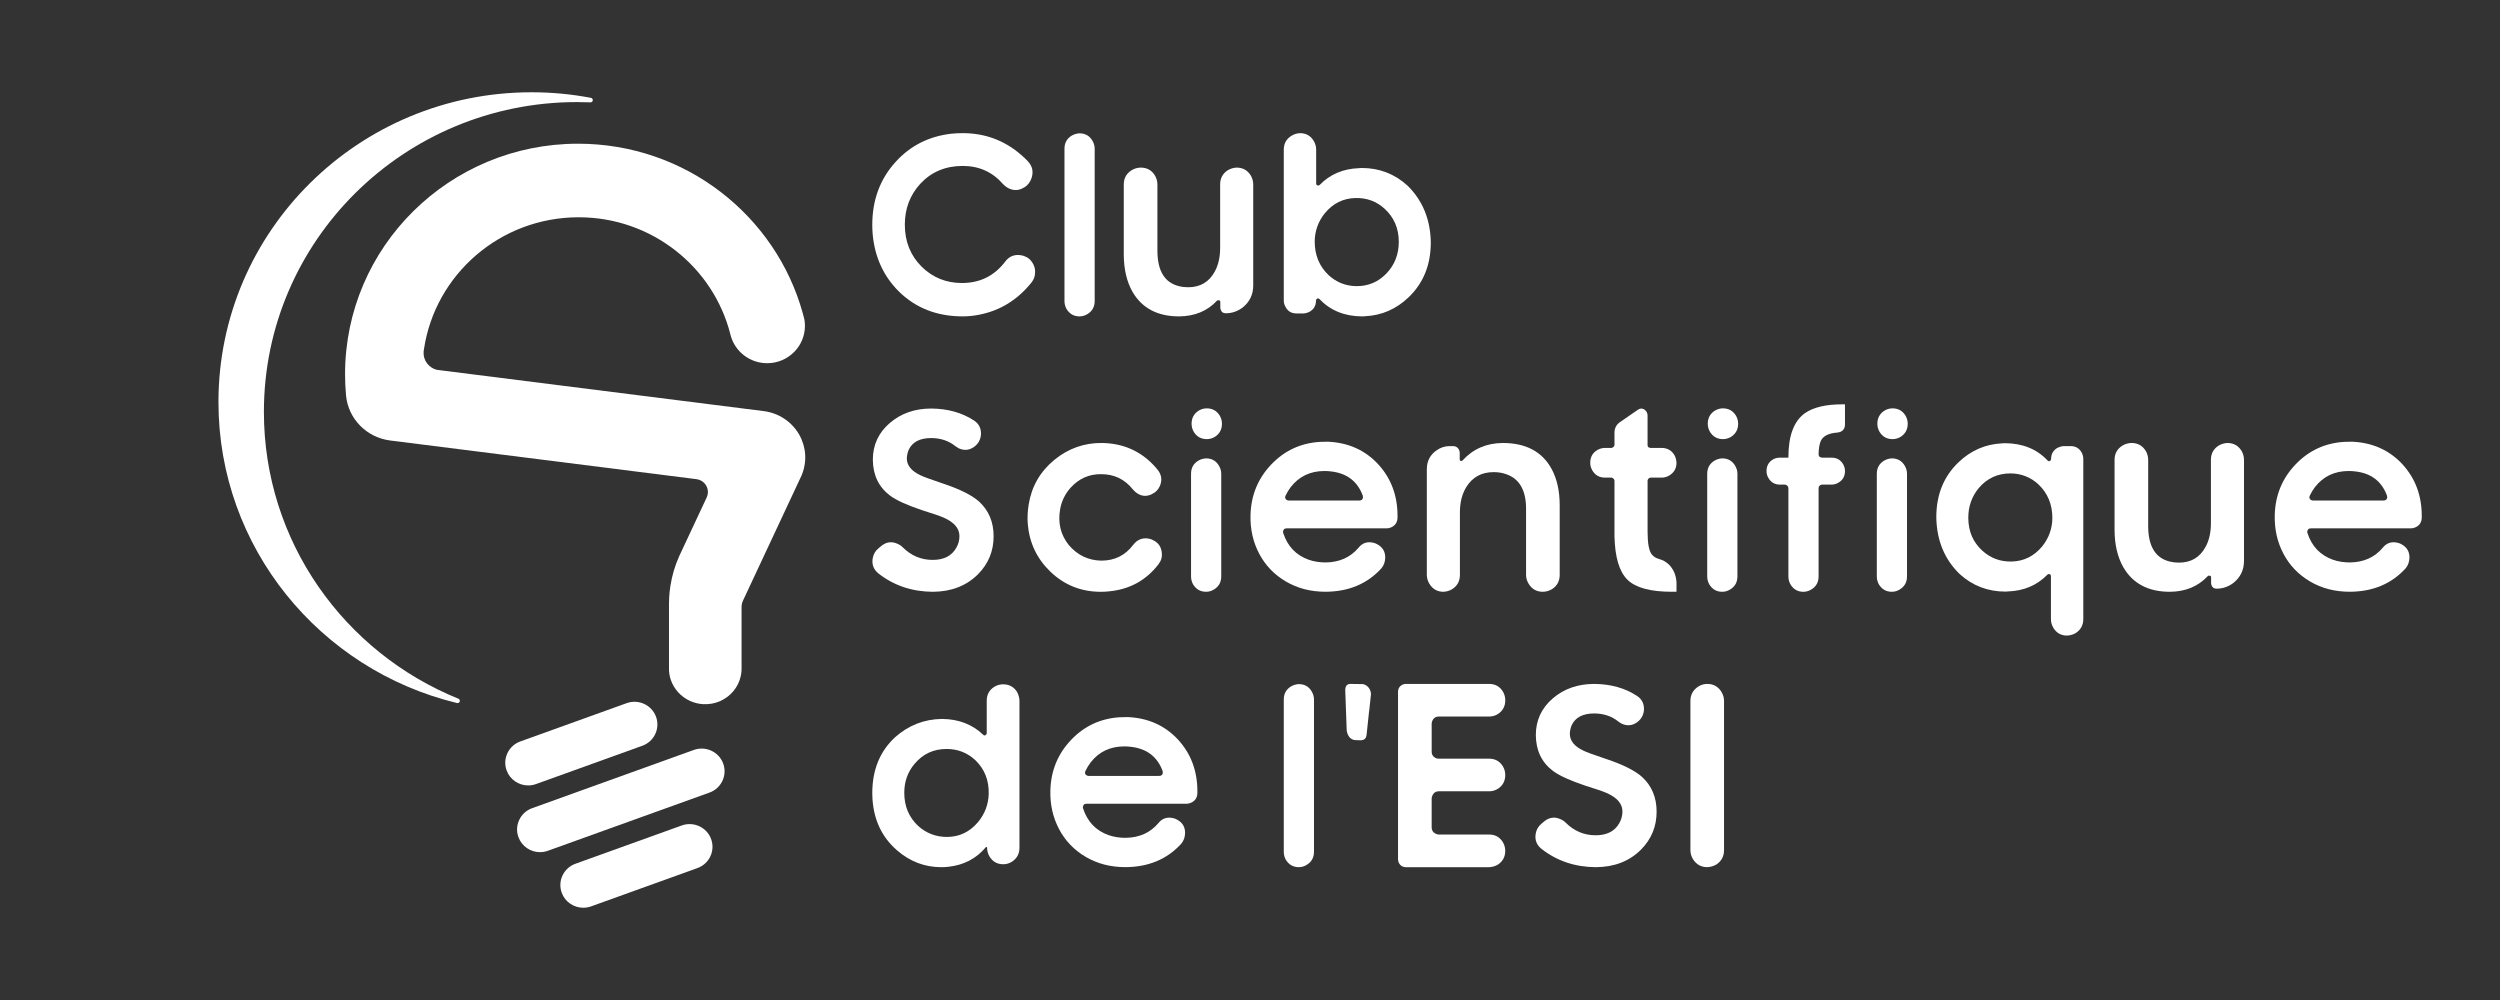 <svg width="220" height="88" viewBox="0 0 220 88" fill="none" xmlns="http://www.w3.org/2000/svg">
<rect x="0" y="0" width="220" height="88" fill="#333333" stroke="none"/>
<path d="M70.856 40.471C70.83 40.961 70.717 41.426 70.533 41.852L70.422 42.089L70.136 42.7L69.878 43.252L65.391 52.838L65.364 52.895L65.359 52.907C65.303 53.041 65.268 53.186 65.26 53.34C65.258 53.363 65.258 53.386 65.258 53.41V58.836H65.258C65.258 58.892 65.257 58.948 65.254 59.004C65.244 59.169 65.223 59.33 65.189 59.486C64.975 60.487 64.278 61.302 63.361 61.703C62.915 61.898 62.415 61.994 61.895 61.967C61.475 61.945 61.079 61.844 60.72 61.68C59.919 61.315 59.303 60.635 59.026 59.811C58.937 59.544 58.884 59.262 58.871 58.971V53.167C58.871 52.98 58.876 52.793 58.886 52.604C58.905 52.251 58.941 51.904 58.995 51.562C59.138 50.645 59.4 49.77 59.766 48.951L59.912 48.64L62.188 43.778L62.186 43.778C62.249 43.649 62.286 43.505 62.295 43.354C62.327 42.765 61.895 42.256 61.313 42.169L61.255 42.162H61.255L60.899 42.117L38.879 39.336L34.366 38.767L34.314 38.76C32.248 38.489 30.657 36.849 30.456 34.841C30.395 34.212 30.365 33.575 30.365 32.932C30.365 21.728 39.544 12.646 50.867 12.646C60.317 12.646 68.273 18.971 70.647 27.577C70.696 27.756 70.743 27.936 70.787 28.117C70.819 28.297 70.835 28.483 70.835 28.673C70.835 30.489 69.347 31.962 67.511 31.962C65.97 31.962 64.673 30.923 64.297 29.515C64.287 29.477 64.278 29.439 64.268 29.401C62.764 23.494 57.358 19.12 50.922 19.12C44.017 19.12 38.3 24.151 37.311 30.711C37.304 30.75 37.299 30.79 37.293 30.829C37.29 30.855 37.285 30.882 37.282 30.908C37.28 30.934 37.278 30.959 37.276 30.984C37.237 31.72 37.734 32.361 38.433 32.544L38.841 32.595L38.988 32.614L64.333 35.814L67.194 36.175L67.231 36.18C68.739 36.377 69.977 37.354 70.538 38.666C70.774 39.22 70.89 39.832 70.856 40.471Z" fill="white"/>
<path d="M52.169 8.817C52.163 8.928 52.067 9.013 51.954 9.007C51.564 8.991 51.171 8.983 50.777 8.983C35.56 8.983 23.223 21.189 23.223 36.246C23.223 47.651 30.299 57.421 40.346 61.489C40.421 61.522 40.472 61.597 40.467 61.683C40.461 61.794 40.365 61.88 40.252 61.873C40.245 61.873 40.239 61.872 40.232 61.871C40.232 61.871 40.232 61.871 40.231 61.871C40.221 61.869 40.21 61.866 40.199 61.864C40.197 61.863 40.195 61.862 40.193 61.861C28.155 58.942 19.224 48.195 19.224 35.383C19.224 20.326 31.561 8.12 46.778 8.12C48.562 8.12 50.306 8.288 51.995 8.609C52.094 8.622 52.169 8.718 52.169 8.817Z" fill="white"/>
<path d="M46.481 69.118C45.657 69.118 44.883 68.614 44.585 67.804C44.204 66.768 44.744 65.623 45.791 65.246L55.144 61.878C56.191 61.501 57.349 62.035 57.729 63.071C58.111 64.106 57.57 65.252 56.524 65.628L47.17 68.997C46.943 69.079 46.709 69.118 46.481 69.118Z" fill="white"/>
<path d="M51.329 79.881C50.506 79.881 49.732 79.378 49.434 78.568C49.052 77.532 49.593 76.386 50.639 76.01L59.993 72.641C61.04 72.264 62.197 72.799 62.578 73.834C62.959 74.87 62.419 76.016 61.372 76.392L52.019 79.76C51.791 79.842 51.558 79.881 51.329 79.881Z" fill="white"/>
<path d="M47.521 74.99C46.697 74.99 45.923 74.486 45.625 73.676C45.244 72.641 45.784 71.495 46.831 71.119L61.055 65.996C62.102 65.619 63.26 66.153 63.64 67.189C64.022 68.225 63.481 69.37 62.435 69.747L48.21 74.869C47.983 74.951 47.749 74.99 47.521 74.99Z" fill="white"/>
<path d="M76.761 19.779C76.761 17.597 77.446 15.753 78.814 14.248C80.108 12.819 81.747 11.991 83.73 11.765C84.058 11.733 84.387 11.717 84.717 11.717C86.69 11.717 88.413 12.361 89.887 13.652C90.088 13.824 90.279 14.006 90.46 14.2C90.852 14.619 90.958 15.109 90.778 15.667C90.662 16.011 90.46 16.28 90.174 16.473H90.157C89.68 16.785 89.192 16.806 88.694 16.538C88.524 16.441 88.381 16.328 88.264 16.198C87.342 15.135 86.159 14.602 84.717 14.602C83.2 14.602 81.953 15.128 80.977 16.182C80.075 17.171 79.625 18.369 79.625 19.778C79.625 21.251 80.118 22.482 81.105 23.47C82.081 24.427 83.263 24.905 84.652 24.905C86.243 24.905 87.516 24.271 88.471 23.003C88.81 22.562 89.255 22.38 89.807 22.455C89.987 22.477 90.156 22.531 90.316 22.616C90.432 22.67 90.536 22.743 90.626 22.834C90.716 22.925 90.792 23.023 90.857 23.124C90.921 23.226 90.973 23.337 91.016 23.455C91.059 23.573 91.082 23.694 91.088 23.818C91.093 23.941 91.088 24.062 91.071 24.18C91.055 24.299 91.021 24.417 90.968 24.535C90.914 24.653 90.846 24.765 90.76 24.874C89.53 26.4 87.997 27.341 86.162 27.696C85.684 27.792 85.202 27.841 84.714 27.841C82.465 27.841 80.599 27.115 79.114 25.665C77.746 24.311 76.972 22.612 76.791 20.57C76.771 20.301 76.761 20.038 76.761 19.779Z" fill="white"/>
<path d="M94.995 11.733C95.503 11.733 95.886 11.953 96.14 12.394C96.268 12.619 96.332 12.851 96.332 13.087V26.487C96.332 27.003 96.115 27.39 95.68 27.648C95.467 27.777 95.239 27.842 94.996 27.842C94.496 27.842 94.115 27.622 93.85 27.181C93.733 26.966 93.674 26.735 93.674 26.488V13.087C93.674 12.571 93.891 12.185 94.326 11.926C94.538 11.809 94.761 11.744 94.995 11.733Z" fill="white"/>
<path d="M107.866 27.568C107.633 27.568 107.484 27.461 107.42 27.245C107.399 27.191 107.388 27.138 107.388 27.084V26.584C107.388 26.477 107.334 26.423 107.229 26.423C107.175 26.412 107.128 26.428 107.085 26.472C106.237 27.375 105.128 27.831 103.76 27.842C101.872 27.842 100.508 27.127 99.671 25.697C99.152 24.794 98.892 23.681 98.892 22.359V16.232C98.892 15.684 99.125 15.265 99.592 14.974C99.825 14.835 100.079 14.76 100.355 14.749H100.387C100.939 14.749 101.358 14.985 101.644 15.459C101.782 15.706 101.852 15.964 101.852 16.232V22.053C101.852 23.826 102.482 24.869 103.745 25.181C103.999 25.247 104.27 25.278 104.556 25.278C105.627 25.278 106.412 24.81 106.911 23.875C107.219 23.305 107.373 22.612 107.373 21.795V16.232C107.373 15.684 107.601 15.265 108.057 14.974C108.301 14.835 108.555 14.76 108.82 14.749C109.372 14.749 109.791 14.985 110.077 15.459C110.215 15.706 110.284 15.964 110.284 16.232V25.116C110.284 25.922 109.97 26.573 109.345 27.068C108.9 27.401 108.407 27.568 107.866 27.568Z" fill="white"/>
<path d="M115.806 26.455C115.806 26.896 115.615 27.224 115.233 27.439C115.063 27.525 114.882 27.573 114.692 27.584H114.087C113.641 27.584 113.317 27.385 113.116 26.987C113.021 26.815 112.973 26.637 112.973 26.455V13.168C112.973 12.631 113.201 12.223 113.657 11.943C113.89 11.803 114.139 11.729 114.406 11.718C114.936 11.718 115.339 11.948 115.615 12.411C115.752 12.647 115.822 12.901 115.822 13.169V16.137C115.822 16.255 115.88 16.32 115.997 16.331C116.061 16.32 116.108 16.298 116.14 16.266C117.042 15.341 118.187 14.852 119.577 14.799C119.662 14.788 119.747 14.783 119.831 14.783C121.38 14.783 122.722 15.298 123.857 16.331C125.193 17.642 125.877 19.309 125.91 21.329C125.91 23.307 125.257 24.919 123.952 26.166C122.87 27.199 121.603 27.752 120.15 27.827C120.055 27.838 119.959 27.843 119.864 27.843C118.325 27.832 117.079 27.328 116.124 26.328C116.029 26.231 115.938 26.231 115.854 26.328C115.821 26.369 115.806 26.412 115.806 26.455ZM123.093 21.279C123.093 20.097 122.674 19.125 121.836 18.361C121.125 17.716 120.276 17.404 119.29 17.426C118.208 17.448 117.306 17.894 116.585 18.764C116.001 19.495 115.704 20.323 115.694 21.247C115.694 22.45 116.102 23.439 116.919 24.214C117.608 24.848 118.43 25.171 119.385 25.181C120.424 25.181 121.302 24.805 122.017 24.053C122.735 23.3 123.093 22.376 123.093 21.279Z" fill="white"/>
<path d="M77.302 48.255L77.573 48.029C78.008 47.686 78.474 47.626 78.973 47.852C79.154 47.927 79.308 48.029 79.435 48.158C80.177 48.9 81.058 49.271 82.076 49.271C83.052 49.271 83.742 48.921 84.145 48.222C84.336 47.899 84.431 47.55 84.431 47.173C84.431 46.496 83.964 45.954 83.031 45.545C82.712 45.405 82.103 45.196 81.201 44.917C79.843 44.465 78.883 44.03 78.321 43.61C77.324 42.858 76.82 41.804 76.81 40.45C76.81 39.149 77.313 38.069 78.321 37.209C79.308 36.37 80.517 35.951 81.949 35.951C83.402 35.962 84.653 36.312 85.704 36.999C86.15 37.289 86.356 37.708 86.324 38.257C86.281 38.687 86.097 39.03 85.767 39.289C85.332 39.623 84.865 39.676 84.367 39.45C84.251 39.385 84.15 39.321 84.065 39.256C83.492 38.794 82.791 38.558 81.964 38.547C80.945 38.547 80.277 38.897 79.96 39.596C79.865 39.821 79.811 40.069 79.8 40.338C79.8 40.951 80.198 41.445 80.993 41.821C81.248 41.95 81.905 42.191 82.967 42.547C84.462 43.042 85.528 43.574 86.165 44.143C87.014 44.929 87.438 45.944 87.438 47.191C87.438 48.492 86.982 49.604 86.07 50.529C85.051 51.55 83.726 52.066 82.092 52.077C80.257 52.066 78.661 51.528 77.303 50.465C76.879 50.12 76.709 49.68 76.795 49.143C76.857 48.777 77.026 48.481 77.302 48.255Z" fill="white"/>
<path d="M90.524 44.401C90.778 42.81 91.532 41.499 92.784 40.466C94.025 39.455 95.431 38.961 97 38.983C98.792 39.016 100.288 39.655 101.486 40.902C101.624 41.041 101.751 41.187 101.868 41.337C102.217 41.767 102.287 42.241 102.074 42.756C101.925 43.101 101.687 43.342 101.358 43.482L101.31 43.515C100.812 43.73 100.345 43.654 99.909 43.289C99.824 43.215 99.75 43.139 99.687 43.064C98.976 42.171 98.048 41.726 96.903 41.726C95.842 41.715 94.945 42.113 94.214 42.919C93.726 43.467 93.419 44.096 93.292 44.806C93.079 46.01 93.334 47.064 94.055 47.966C94.818 48.859 95.773 49.315 96.918 49.337C98.085 49.337 99.019 48.874 99.719 47.95C100.058 47.509 100.488 47.322 101.008 47.385C101.136 47.407 101.257 47.44 101.374 47.482L101.422 47.514C101.9 47.719 102.17 48.079 102.233 48.594C102.287 48.97 102.201 49.309 101.979 49.611C100.876 51.072 99.391 51.885 97.524 52.046C97.301 52.068 97.083 52.078 96.871 52.078C95.143 52.078 93.662 51.487 92.432 50.305C91.245 49.165 90.581 47.762 90.443 46.096C90.402 45.535 90.428 44.971 90.524 44.401Z" fill="white"/>
<path d="M106.132 40.337C106.641 40.337 107.023 40.557 107.278 40.998C107.405 41.223 107.469 41.455 107.469 41.691V50.721C107.469 51.237 107.252 51.624 106.817 51.882C106.604 52.011 106.377 52.076 106.133 52.076C105.635 52.076 105.252 51.856 104.987 51.415C104.871 51.2 104.812 50.969 104.812 50.722V41.693C104.812 41.177 105.029 40.789 105.464 40.531C105.675 40.412 105.899 40.348 106.132 40.337ZM104.859 37.29C104.859 36.785 105.07 36.397 105.495 36.129C105.717 36 105.951 35.935 106.195 35.935C106.693 35.935 107.076 36.15 107.341 36.579C107.468 36.804 107.532 37.042 107.532 37.289C107.532 37.795 107.32 38.181 106.896 38.45C106.674 38.579 106.44 38.644 106.196 38.644C105.697 38.644 105.315 38.429 105.05 37.999C104.923 37.773 104.859 37.537 104.859 37.29Z" fill="white"/>
<path d="M110.045 45.336C110.088 43.584 110.703 42.089 111.891 40.853C113.047 39.65 114.463 38.993 116.139 38.886C116.372 38.875 116.605 38.87 116.839 38.87C118.643 38.946 120.122 39.606 121.279 40.853C122.414 42.089 122.982 43.605 122.982 45.4V45.529C122.982 45.937 122.801 46.228 122.441 46.4C122.303 46.465 122.165 46.496 122.027 46.496H113.213C113.043 46.496 112.942 46.583 112.91 46.754C112.899 46.819 112.905 46.872 112.926 46.916C113.308 48.077 114.051 48.856 115.154 49.253C115.621 49.415 116.119 49.495 116.649 49.495C117.869 49.484 118.839 49.049 119.561 48.188C119.88 47.791 120.299 47.646 120.818 47.753C120.977 47.785 121.115 47.84 121.232 47.914C121.688 48.172 121.911 48.564 121.9 49.092C121.889 49.446 121.778 49.753 121.565 50.011C120.324 51.376 118.686 52.063 116.649 52.074C115.345 52.074 114.18 51.773 113.157 51.171C112.133 50.569 111.351 49.754 110.811 48.728C110.269 47.704 110.014 46.572 110.045 45.336ZM113.419 44.046H119.624C119.805 44.046 119.911 43.96 119.943 43.788C119.943 43.734 119.937 43.681 119.927 43.627C119.459 42.347 118.516 41.632 117.095 41.481C116.914 41.46 116.735 41.449 116.554 41.449C115.313 41.449 114.326 41.917 113.594 42.852C113.413 43.088 113.26 43.342 113.132 43.61C113.048 43.782 113.09 43.917 113.26 44.013C113.313 44.036 113.365 44.046 113.419 44.046Z" fill="white"/>
<path d="M127.563 39.258H127.85C128.136 39.258 128.327 39.392 128.423 39.66C128.444 39.725 128.455 39.789 128.455 39.854V40.419C128.455 40.526 128.508 40.575 128.614 40.564C128.657 40.553 128.688 40.537 128.709 40.515C129.632 39.505 130.81 38.994 132.241 38.983C134.288 38.983 135.726 39.753 136.553 41.289C137.019 42.16 137.253 43.218 137.253 44.465V50.592C137.253 51.141 137.025 51.56 136.569 51.85C136.325 51.99 136.071 52.065 135.806 52.075H135.758C135.217 52.075 134.803 51.839 134.517 51.366C134.368 51.119 134.294 50.861 134.294 50.592V44.772C134.294 43.16 133.721 42.149 132.577 41.74C132.237 41.612 131.86 41.547 131.447 41.547C130.376 41.547 129.57 41.987 129.029 42.869C128.668 43.461 128.482 44.181 128.472 45.031V50.593C128.472 51.142 128.243 51.561 127.788 51.851C127.544 51.991 127.288 52.066 127.024 52.077C126.484 52.077 126.07 51.84 125.783 51.367C125.635 51.12 125.561 50.862 125.561 50.593V41.29C125.561 40.58 125.848 40.027 126.42 39.629C126.768 39.381 127.149 39.258 127.563 39.258Z" fill="white"/>
<path d="M141.231 39.419H141.82C141.968 39.375 142.053 39.29 142.074 39.161V38.048C142.085 37.672 142.239 37.377 142.536 37.161L144.126 36.065C144.359 35.903 144.583 35.919 144.794 36.113C144.911 36.231 144.975 36.371 144.986 36.533V39.161C144.986 39.3 145.05 39.381 145.177 39.402C145.198 39.402 145.22 39.408 145.24 39.419H146.227C146.725 39.419 147.102 39.634 147.357 40.063C147.462 40.268 147.521 40.488 147.532 40.724C147.532 41.219 147.314 41.595 146.88 41.853C146.678 41.971 146.461 42.031 146.228 42.031H145.241C145.093 42.063 145.008 42.149 144.987 42.288V46.771C144.987 47.825 145.114 48.502 145.368 48.802C145.517 48.986 145.723 49.114 145.988 49.189C146.635 49.372 147.092 49.786 147.357 50.431C147.462 50.699 147.521 50.979 147.532 51.269V52.075H147.118C145.241 52.075 143.941 51.723 143.22 51.019C142.498 50.315 142.117 49.039 142.074 47.189C142.074 47.05 142.074 46.915 142.074 46.786V42.287C142.042 42.148 141.957 42.062 141.82 42.029H141.231C140.742 42.029 140.371 41.815 140.117 41.385C140 41.17 139.941 40.949 139.941 40.724C139.941 40.219 140.153 39.842 140.577 39.595C140.79 39.477 141.007 39.419 141.231 39.419Z" fill="white"/>
<path d="M151.556 40.337C152.064 40.337 152.447 40.557 152.701 40.998C152.829 41.223 152.893 41.455 152.893 41.691V50.721C152.893 51.237 152.676 51.624 152.241 51.882C152.028 52.011 151.8 52.076 151.557 52.076C151.057 52.076 150.676 51.856 150.411 51.415C150.294 51.2 150.235 50.969 150.235 50.722V41.693C150.235 41.177 150.452 40.789 150.887 40.531C151.1 40.412 151.322 40.348 151.556 40.337ZM150.283 37.29C150.283 36.785 150.495 36.397 150.919 36.129C151.142 36 151.376 35.935 151.62 35.935C152.118 35.935 152.5 36.15 152.766 36.579C152.893 36.804 152.957 37.042 152.957 37.289C152.957 37.795 152.744 38.181 152.321 38.45C152.099 38.579 151.864 38.644 151.621 38.644C151.122 38.644 150.74 38.429 150.475 37.999C150.347 37.773 150.283 37.537 150.283 37.29Z" fill="white"/>
<path d="M155.454 41.45C155.454 40.977 155.66 40.628 156.074 40.401C156.254 40.316 156.439 40.273 156.631 40.273H157.379V40.24C157.379 38.338 157.866 37.042 158.842 36.354C159.584 35.838 160.682 35.581 162.136 35.581H162.358V37.354C162.358 37.677 162.215 37.897 161.928 38.015C161.854 38.036 161.78 38.053 161.706 38.064C160.922 38.118 160.428 38.365 160.227 38.806C160.11 39.074 160.046 39.461 160.035 39.967C160.035 40.139 160.114 40.236 160.274 40.257C160.295 40.268 160.311 40.274 160.322 40.274H161.181C161.648 40.274 161.993 40.478 162.216 40.887C162.311 41.07 162.359 41.257 162.359 41.451C162.359 41.925 162.153 42.273 161.739 42.499C161.569 42.595 161.383 42.644 161.182 42.644H160.323C160.153 42.676 160.058 42.773 160.036 42.934V50.722C160.036 51.238 159.819 51.626 159.384 51.884C159.162 52.013 158.933 52.078 158.7 52.078C158.201 52.078 157.819 51.858 157.554 51.417C157.438 51.201 157.379 50.97 157.379 50.723V42.935C157.347 42.774 157.252 42.678 157.093 42.645H156.631C156.164 42.645 155.819 42.435 155.596 42.017C155.501 41.842 155.454 41.655 155.454 41.45Z" fill="white"/>
<path d="M166.48 40.337C166.989 40.337 167.372 40.557 167.626 40.998C167.753 41.223 167.817 41.455 167.817 41.691V50.721C167.817 51.237 167.6 51.624 167.165 51.882C166.953 52.011 166.725 52.076 166.481 52.076C165.982 52.076 165.6 51.856 165.335 51.415C165.219 51.2 165.16 50.969 165.16 50.722V41.693C165.16 41.177 165.377 40.789 165.812 40.531C166.024 40.412 166.246 40.348 166.48 40.337ZM165.207 37.29C165.207 36.785 165.419 36.397 165.843 36.129C166.065 36 166.299 35.935 166.543 35.935C167.041 35.935 167.424 36.15 167.689 36.579C167.816 36.804 167.88 37.042 167.88 37.289C167.88 37.795 167.668 38.181 167.244 38.45C167.022 38.579 166.788 38.644 166.544 38.644C166.045 38.644 165.663 38.429 165.398 37.999C165.27 37.773 165.207 37.537 165.207 37.29Z" fill="white"/>
<path d="M180.497 40.386C180.497 39.945 180.688 39.618 181.07 39.402C181.251 39.317 181.43 39.268 181.611 39.257H182.216C182.662 39.257 182.99 39.457 183.203 39.854C183.287 40.026 183.33 40.204 183.33 40.386V54.479C183.33 55.017 183.101 55.43 182.646 55.721C182.413 55.85 182.163 55.92 181.897 55.931C181.367 55.931 180.964 55.699 180.688 55.237C180.551 55.001 180.482 54.748 180.482 54.479V50.706C180.482 50.588 180.423 50.523 180.307 50.512C180.243 50.523 180.196 50.544 180.164 50.577C179.261 51.501 178.117 51.991 176.727 52.045C176.643 52.056 176.562 52.061 176.489 52.061C174.929 52.061 173.582 51.545 172.447 50.513C171.111 49.212 170.427 47.546 170.395 45.515C170.395 43.536 171.047 41.924 172.352 40.678C173.434 39.645 174.701 39.092 176.154 39.017C176.249 39.006 176.345 39.001 176.44 39.001C177.989 39.011 179.236 39.516 180.18 40.516C180.275 40.612 180.365 40.612 180.45 40.516C180.481 40.472 180.497 40.428 180.497 40.386ZM173.21 45.561C173.21 46.754 173.629 47.728 174.467 48.48C175.189 49.124 176.036 49.436 177.012 49.415C178.094 49.393 178.995 48.947 179.717 48.077C180.3 47.345 180.598 46.518 180.608 45.594C180.608 44.39 180.2 43.401 179.383 42.626C178.694 41.993 177.877 41.67 176.933 41.659C175.787 41.659 174.849 42.094 174.117 42.965C173.512 43.708 173.21 44.573 173.21 45.561Z" fill="white"/>
<path d="M195.055 51.803C194.822 51.803 194.673 51.695 194.609 51.48C194.588 51.425 194.577 51.372 194.577 51.318V50.819C194.577 50.712 194.524 50.657 194.418 50.657C194.365 50.647 194.318 50.663 194.275 50.706C193.426 51.61 192.318 52.066 190.949 52.077C189.062 52.077 187.698 51.362 186.861 49.932C186.341 49.028 186.081 47.916 186.081 46.594V40.467C186.081 39.918 186.314 39.499 186.781 39.209C187.014 39.069 187.269 38.994 187.545 38.983H187.577C188.128 38.983 188.547 39.22 188.834 39.693C188.972 39.94 189.04 40.199 189.04 40.467V46.287C189.04 48.061 189.671 49.104 190.933 49.416C191.188 49.48 191.458 49.512 191.745 49.512C192.816 49.512 193.6 49.044 194.099 48.109C194.407 47.54 194.561 46.846 194.561 46.029V40.467C194.561 39.918 194.789 39.499 195.245 39.209C195.489 39.069 195.743 38.994 196.009 38.983C196.56 38.983 196.979 39.22 197.266 39.693C197.404 39.94 197.472 40.199 197.472 40.467V49.351C197.472 50.157 197.159 50.807 196.533 51.302C196.089 51.636 195.596 51.803 195.055 51.803Z" fill="white"/>
<path d="M200.178 45.336C200.22 43.584 200.835 42.089 202.024 40.853C203.179 39.65 204.596 38.993 206.272 38.886C206.505 38.875 206.738 38.87 206.972 38.87C208.775 38.946 210.255 39.606 211.411 40.853C212.546 42.089 213.114 43.605 213.114 45.4V45.529C213.114 45.937 212.933 46.228 212.573 46.4C212.435 46.465 212.297 46.496 212.159 46.496H203.345C203.175 46.496 203.074 46.583 203.042 46.754C203.032 46.819 203.037 46.872 203.058 46.916C203.44 48.077 204.183 48.856 205.286 49.253C205.753 49.415 206.251 49.495 206.782 49.495C208.001 49.484 208.972 49.049 209.693 48.188C210.012 47.791 210.431 47.646 210.95 47.753C211.11 47.785 211.248 47.84 211.364 47.914C211.821 48.172 212.043 48.564 212.032 49.092C212.021 49.446 211.91 49.753 211.698 50.011C210.457 51.376 208.818 52.063 206.782 52.074C205.477 52.074 204.312 51.773 203.289 51.171C202.265 50.569 201.484 49.754 200.943 48.728C200.401 47.704 200.147 46.572 200.178 45.336ZM203.551 44.046H209.756C209.937 44.046 210.043 43.96 210.075 43.788C210.075 43.734 210.07 43.681 210.059 43.627C209.592 42.347 208.648 41.632 207.227 41.481C207.047 41.46 206.867 41.449 206.686 41.449C205.445 41.449 204.459 41.917 203.726 42.852C203.546 43.088 203.392 43.342 203.265 43.61C203.18 43.782 203.222 43.917 203.392 44.013C203.445 44.036 203.498 44.046 203.551 44.046Z" fill="white"/>
<path d="M76.761 69.796C76.761 67.754 77.43 66.114 78.766 64.878C79.953 63.825 81.327 63.288 82.886 63.266C84.35 63.277 85.56 63.739 86.514 64.653C86.61 64.749 86.7 64.744 86.785 64.636C86.817 64.593 86.833 64.556 86.833 64.524V61.654C86.833 61.117 87.061 60.708 87.517 60.429C87.75 60.289 87.999 60.22 88.266 60.22H88.281C88.812 60.22 89.22 60.445 89.507 60.897C89.634 61.144 89.702 61.396 89.713 61.655V74.603C89.713 75.141 89.485 75.554 89.029 75.845C88.796 75.984 88.546 76.054 88.28 76.054C87.75 76.054 87.347 75.822 87.071 75.36C86.934 75.124 86.864 74.871 86.864 74.602C86.864 74.548 86.837 74.526 86.785 74.537C86.764 74.548 86.748 74.559 86.737 74.57C85.909 75.559 84.812 76.129 83.443 76.279C83.241 76.301 83.04 76.312 82.838 76.312C81.385 76.312 80.091 75.822 78.956 74.844C77.62 73.693 76.893 72.172 76.776 70.281C76.766 70.118 76.761 69.957 76.761 69.796ZM87.007 69.877C87.039 68.684 86.651 67.695 85.845 66.909C85.135 66.243 84.286 65.909 83.299 65.909C82.153 65.909 81.215 66.345 80.483 67.216C79.877 67.936 79.576 68.786 79.576 69.764C79.576 70.957 79.99 71.935 80.817 72.699C81.528 73.332 82.366 73.65 83.331 73.65C84.413 73.65 85.32 73.22 86.052 72.36C86.658 71.64 86.975 70.811 87.007 69.877Z" fill="white"/>
<path d="M92.433 69.57C92.476 67.818 93.091 66.323 94.279 65.087C95.435 63.883 96.851 63.227 98.527 63.12C98.76 63.109 98.995 63.103 99.228 63.103C101.031 63.179 102.51 63.84 103.667 65.087C104.802 66.323 105.37 67.839 105.37 69.634V69.763C105.37 70.171 105.189 70.462 104.829 70.634C104.691 70.699 104.553 70.73 104.415 70.73H95.6C95.43 70.73 95.329 70.817 95.297 70.988C95.286 71.053 95.292 71.106 95.313 71.149C95.695 72.311 96.438 73.09 97.541 73.487C98.008 73.649 98.506 73.729 99.036 73.729C100.256 73.718 101.226 73.282 101.948 72.422C102.267 72.025 102.686 71.88 103.205 71.987C103.364 72.019 103.502 72.073 103.619 72.148C104.075 72.406 104.298 72.798 104.287 73.326C104.276 73.68 104.165 73.987 103.952 74.245C102.711 75.609 101.073 76.297 99.036 76.308C97.731 76.308 96.567 76.007 95.544 75.405C94.52 74.802 93.739 73.988 93.198 72.962C92.656 71.938 92.401 70.806 92.433 69.57ZM95.806 68.28H102.011C102.192 68.28 102.298 68.194 102.33 68.022C102.33 67.969 102.324 67.915 102.314 67.86C101.846 66.581 100.903 65.867 99.482 65.715C99.301 65.694 99.122 65.683 98.941 65.683C97.7 65.683 96.713 66.151 95.982 67.086C95.802 67.322 95.648 67.576 95.52 67.844C95.435 68.016 95.478 68.151 95.648 68.247C95.7 68.27 95.752 68.28 95.806 68.28Z" fill="white"/>
<path d="M114.293 60.201C114.802 60.201 115.185 60.421 115.439 60.862C115.566 61.087 115.631 61.319 115.631 61.555V74.955C115.631 75.471 115.414 75.859 114.978 76.116C114.766 76.245 114.538 76.31 114.294 76.31C113.796 76.31 113.414 76.09 113.148 75.65C113.032 75.434 112.973 75.203 112.973 74.956V61.556C112.973 61.041 113.19 60.653 113.625 60.395C113.838 60.277 114.06 60.212 114.293 60.201Z" fill="white"/>
<path d="M118.51 64.265C118.457 62.803 118.415 61.642 118.383 60.782C118.372 60.373 118.532 60.174 118.861 60.185L119.911 60.201C120.112 60.223 120.292 60.33 120.451 60.524C120.6 60.729 120.663 60.949 120.643 61.185L120.627 61.201V61.217V61.234V61.25V61.266V61.282V61.299V61.315V61.331L120.611 61.347V61.364V61.379V61.395V61.411V61.428V61.444V61.46V61.476L120.595 61.493V61.509V61.525V61.541V61.558V61.574V61.59V61.606V61.623V61.639L120.579 61.655V61.671V61.688V61.704V61.72V61.736V61.753V61.769V61.785L120.563 61.801V61.818V61.834V61.85V61.866V61.883V61.899V61.915V61.931L120.547 61.948V61.964V61.98V61.996V62.013V62.029V62.045V62.061V62.078L120.531 62.094V62.11V62.126V62.143V62.159V62.175V62.191V62.208V62.224L120.515 62.24V62.256V62.273V62.289V62.305V62.321V62.338V62.354V62.37V62.386L120.499 62.403V62.419V62.435V62.451V62.468V62.484V62.5V62.516V62.533L120.482 62.549V62.565C120.366 63.629 120.291 64.329 120.26 64.661C120.228 64.941 120.096 65.097 119.862 65.129C119.83 65.14 119.804 65.146 119.783 65.146L119.259 65.129C119.067 65.118 118.898 65.033 118.75 64.871C118.611 64.679 118.531 64.48 118.51 64.265Z" fill="white"/>
<path d="M123.729 60.185H131.048C131.578 60.185 131.981 60.41 132.257 60.862C132.395 61.098 132.464 61.352 132.464 61.62C132.464 62.158 132.242 62.566 131.796 62.846C131.563 62.986 131.313 63.055 131.048 63.055H126.624C126.338 63.055 126.141 63.189 126.035 63.458C126.003 63.544 125.987 63.625 125.987 63.699V66.135C125.987 66.425 126.125 66.624 126.401 66.732C126.475 66.753 126.55 66.764 126.623 66.764H131.047C131.577 66.764 131.98 66.99 132.256 67.441C132.394 67.677 132.463 67.931 132.463 68.198C132.463 68.736 132.241 69.144 131.795 69.424C131.562 69.564 131.312 69.634 131.047 69.634H126.623C126.337 69.634 126.14 69.774 126.034 70.053C126.002 70.129 125.986 70.204 125.986 70.278V72.794C125.986 73.084 126.124 73.283 126.4 73.391C126.474 73.423 126.549 73.44 126.622 73.44H131.046C131.576 73.44 131.979 73.665 132.255 74.117C132.392 74.353 132.462 74.605 132.462 74.875C132.462 75.402 132.24 75.81 131.794 76.1C131.561 76.229 131.311 76.3 131.046 76.311H123.727C123.419 76.311 123.202 76.165 123.074 75.875C123.042 75.779 123.026 75.686 123.026 75.601V60.895C123.026 60.583 123.17 60.363 123.456 60.234C123.543 60.201 123.632 60.185 123.729 60.185Z" fill="white"/>
<path d="M135.645 72.489L135.916 72.263C136.351 71.92 136.817 71.86 137.316 72.085C137.497 72.161 137.651 72.263 137.778 72.392C138.52 73.134 139.401 73.505 140.419 73.505C141.395 73.505 142.085 73.155 142.488 72.456C142.679 72.133 142.774 71.784 142.774 71.407C142.774 70.73 142.307 70.188 141.374 69.779C141.055 69.639 140.446 69.43 139.544 69.151C138.186 68.699 137.226 68.263 136.664 67.844C135.667 67.092 135.163 66.038 135.153 64.684C135.153 63.383 135.656 62.303 136.664 61.443C137.651 60.604 138.86 60.185 140.292 60.185C141.745 60.196 142.996 60.546 144.047 61.234C144.493 61.524 144.699 61.943 144.668 62.492C144.626 62.922 144.44 63.265 144.111 63.524C143.676 63.858 143.209 63.911 142.711 63.685C142.595 63.621 142.493 63.556 142.409 63.491C141.836 63.029 141.135 62.793 140.308 62.782C139.289 62.782 138.621 63.132 138.304 63.829C138.209 64.055 138.155 64.303 138.145 64.572C138.145 65.185 138.542 65.679 139.337 66.055C139.592 66.183 140.249 66.425 141.311 66.78C142.806 67.275 143.872 67.807 144.509 68.377C145.358 69.162 145.782 70.178 145.782 71.425C145.782 72.726 145.326 73.838 144.414 74.762C143.395 75.784 142.07 76.3 140.436 76.311C138.601 76.3 137.005 75.762 135.647 74.698C135.223 74.354 135.053 73.914 135.139 73.377C135.2 73.011 135.37 72.715 135.645 72.489Z" fill="white"/>
<path d="M150.235 60.185C150.787 60.185 151.206 60.421 151.492 60.895C151.641 61.142 151.715 61.405 151.715 61.684V74.81C151.715 75.358 151.487 75.783 151.031 76.084C150.776 76.224 150.511 76.299 150.235 76.309C149.694 76.309 149.275 76.073 148.978 75.6C148.83 75.353 148.756 75.09 148.756 74.81V61.685C148.756 61.137 148.989 60.713 149.456 60.411C149.7 60.261 149.959 60.185 150.235 60.185Z" fill="white"/>
</svg>
